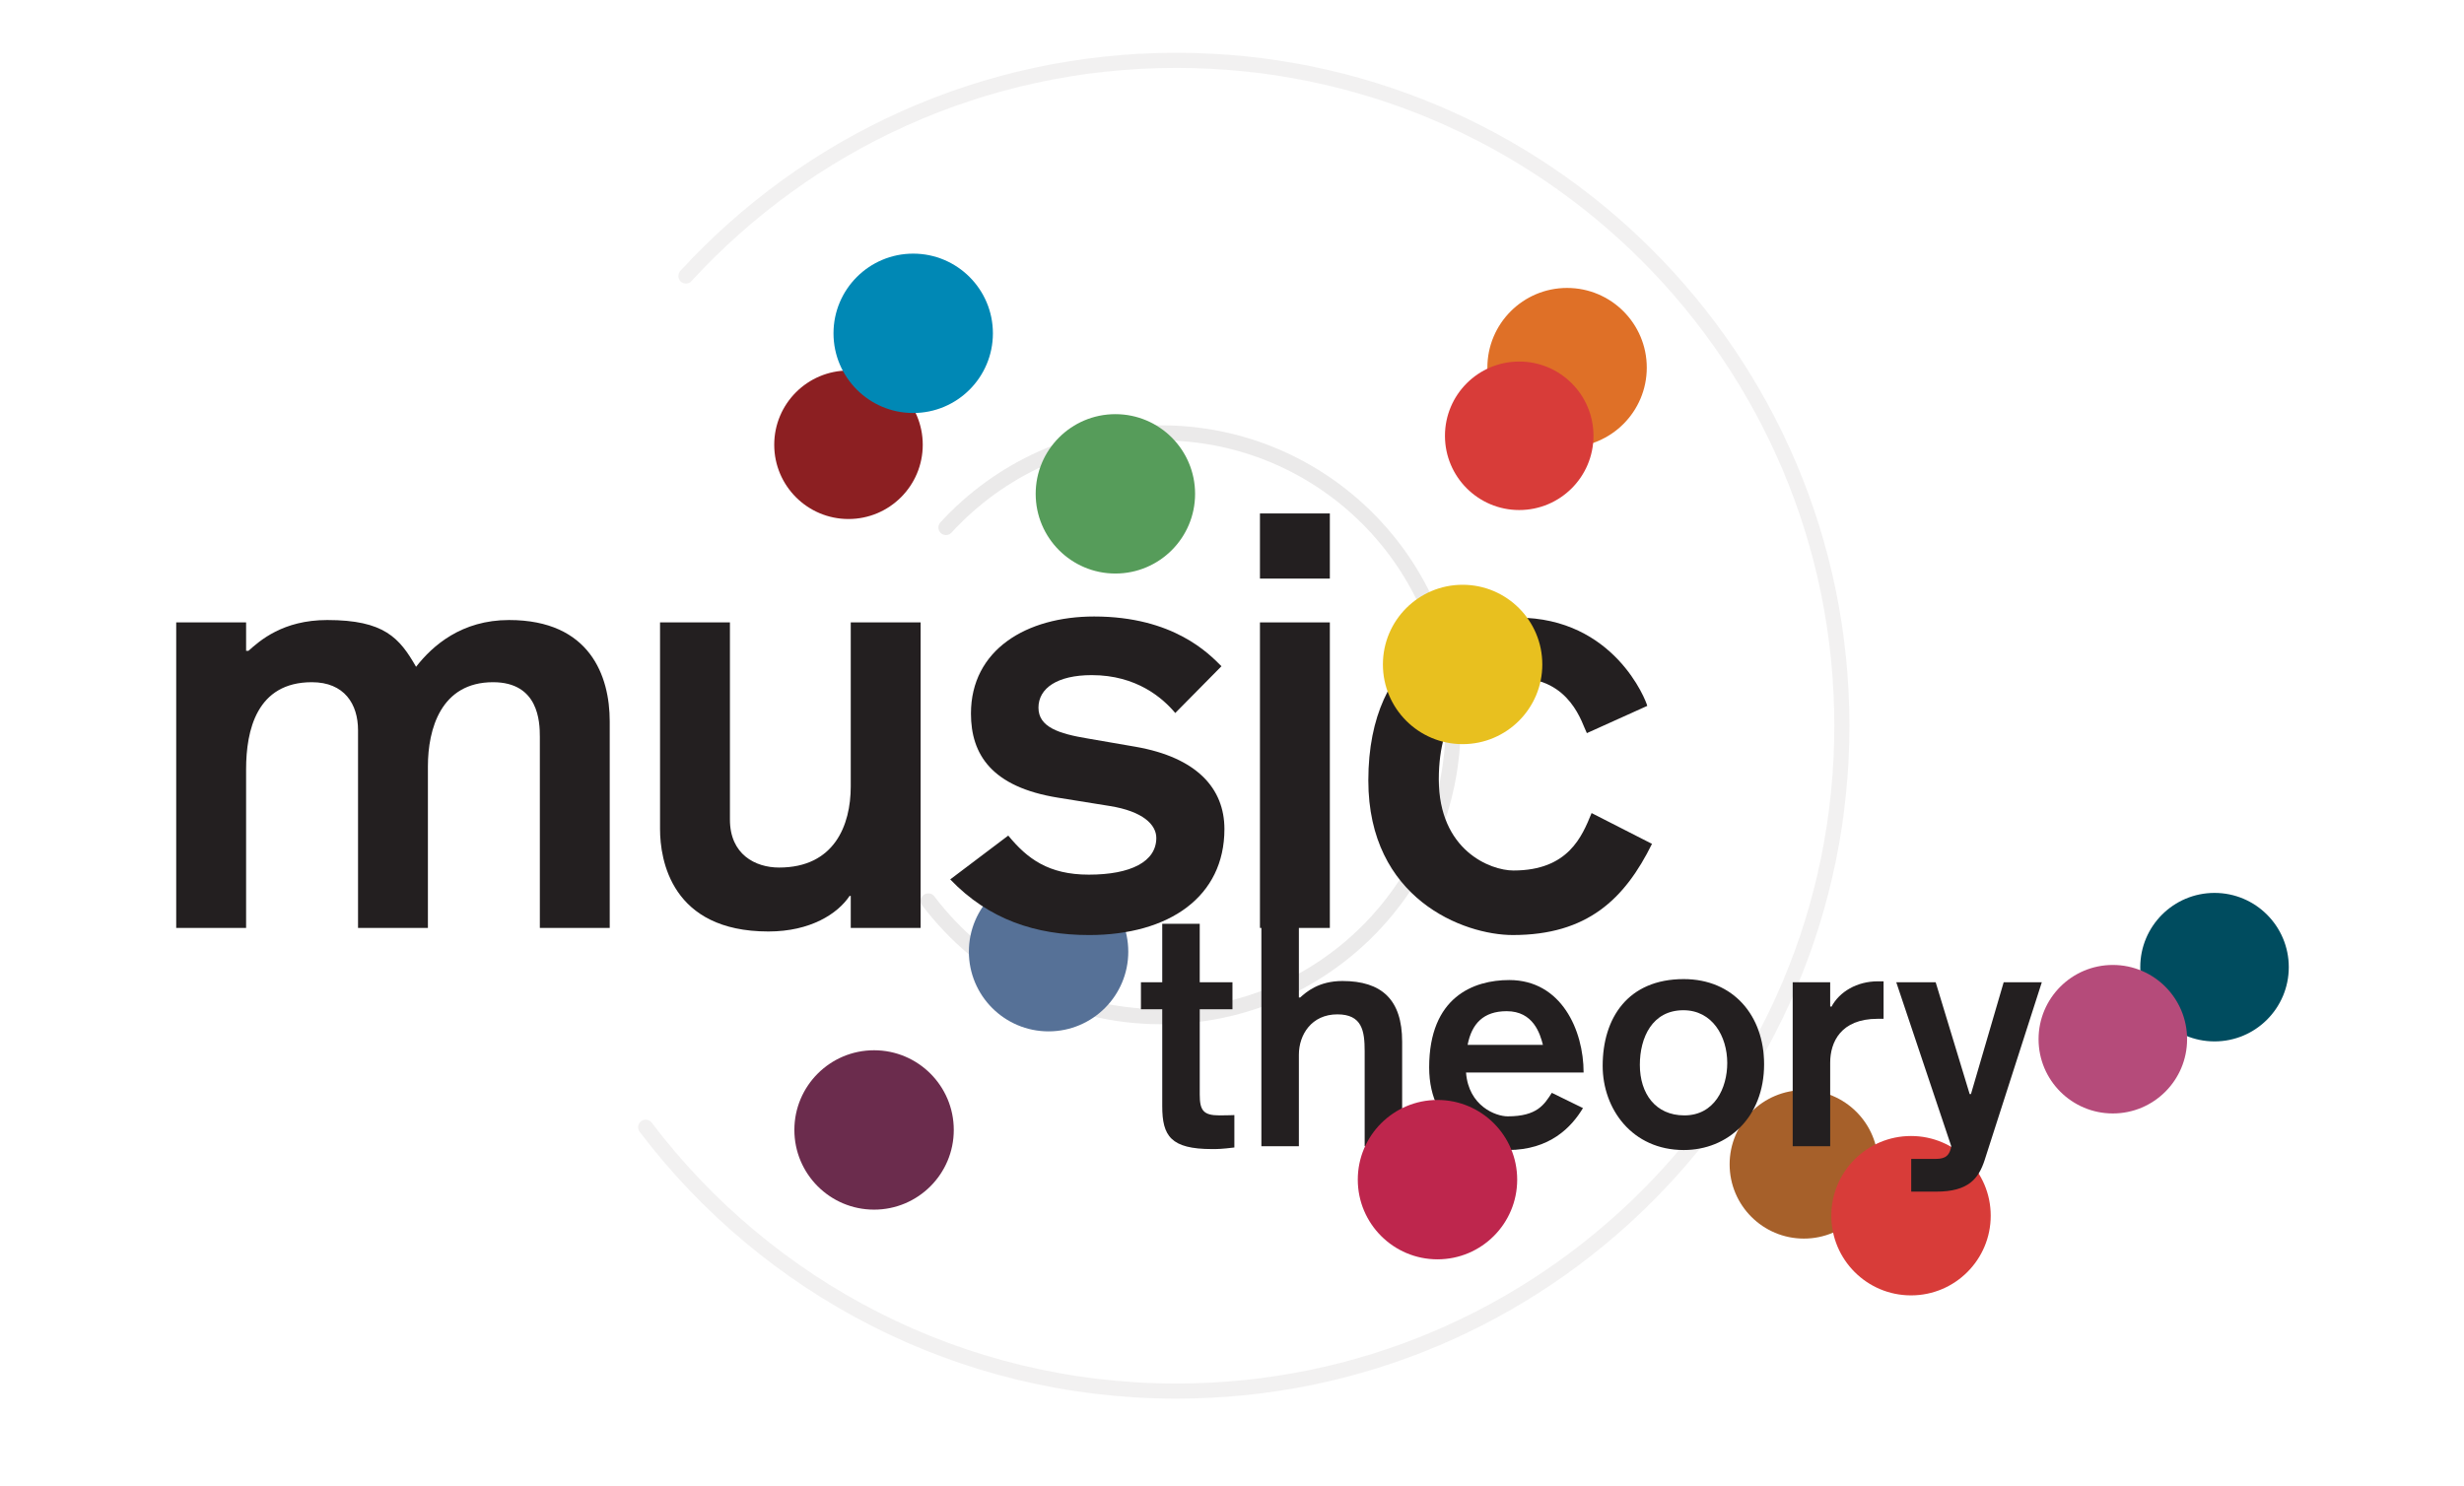 <?xml version="1.0" encoding="UTF-8"?>
<svg xmlns="http://www.w3.org/2000/svg" viewBox="0 0 326.099 196.67">
  <defs>
    <style>
      .cls-1 {
        opacity: .04;
      }

      .cls-1, .cls-2, .cls-3 {
        fill: none;
      }

      .cls-1, .cls-4, .cls-5, .cls-6, .cls-7, .cls-8, .cls-9, .cls-10, .cls-11, .cls-12, .cls-13 {
        mix-blend-mode: multiply;
      }

      .cls-14 {
        fill: #e8c01f;
      }

      .cls-15 {
        fill: #be264d;
      }

      .cls-16 {
        fill: #231f20;
      }

      .cls-2 {
        opacity: .09;
      }

      .cls-2, .cls-3 {
        stroke: #231f20;
        stroke-linecap: round;
        stroke-linejoin: round;
        stroke-width: 2px;
      }

      .cls-4 {
        fill: #569c5a;
      }

      .cls-5 {
        fill: #567197;
      }

      .cls-6 {
        fill: #d83c39;
      }

      .cls-7 {
        fill: #a6602a;
      }

      .cls-8 {
        fill: #df7027;
      }

      .cls-9 {
        fill: #b54b7a;
      }

      .cls-10 {
        fill: #8c1f22;
      }

      .cls-11 {
        fill: #6b2c4d;
      }

      .cls-12 {
        fill: #004c5f;
      }

      .cls-13 {
        fill: #0088b5;
      }

      .cls-17 {
        isolation: isolate;
      }

      .cls-3 {
        opacity: .06;
      }
    </style>
  </defs>
  <g class="cls-17">
    <g id="Layer_2" data-name="Layer 2">
      <g id="Layer_1-2" data-name="Layer 1">
        <path class="cls-3" d="M90.777,36.535c16.1-17.546,39.222-28.546,64.912-28.546,48.643,0,88.075,39.433,88.075,88.075s-39.433,88.075-88.075,88.075c-28.677,0-54.153-13.706-70.235-34.924"/>
        <path class="cls-2" d="M125.194,69.825c7.063-7.697,17.206-12.523,28.477-12.523,21.339,0,38.638,17.299,38.638,38.638s-17.299,38.638-38.638,38.638c-12.581,0-23.757-6.013-30.812-15.321"/>
        <rect class="cls-1" width="326.099" height="196.67"/>
        <circle class="cls-12" cx="293.082" cy="128.023" r="9.828"/>
        <circle class="cls-10" cx="112.294" cy="58.874" r="9.828"/>
        <circle class="cls-7" cx="238.737" cy="154.125" r="9.828"/>
        <circle class="cls-9" cx="279.623" cy="137.56" r="9.828"/>
        <circle class="cls-11" cx="115.68" cy="149.572" r="10.548"/>
        <circle class="cls-13" cx="120.858" cy="44.122" r="10.548"/>
        <circle class="cls-4" cx="147.616" cy="65.371" r="10.548"/>
        <circle class="cls-5" cx="138.774" cy="125.975" r="10.548"/>
        <circle class="cls-6" cx="252.914" cy="160.922" r="10.548"/>
        <circle class="cls-8" cx="207.395" cy="48.663" r="10.548"/>
        <circle class="cls-6" cx="201.062" cy="57.686" r="9.828"/>
        <g>
          <path class="cls-16" d="M71.445,122.831v-25.316c0-1.96-.156-7.211-6.192-7.211-6.897,0-8.622,6.192-8.622,11.13v21.397h-9.248v-26.178c0-3.449-1.803-6.349-6.113-6.349-7.289,0-8.7,6.349-8.7,11.522v21.005h-9.25v-40.443h9.25v3.762h.313c1.49-1.333,4.546-4.076,10.424-4.076,7.525,0,9.562,2.352,11.757,6.192,2.195-2.821,6.035-6.192,12.305-6.192,10.737,0,13.324,7.446,13.324,13.403v27.354h-9.248Z"/>
          <path class="cls-16" d="M96.603,82.388v26.1c0,4.624,3.37,6.349,6.505,6.349,7.29,0,9.485-5.565,9.485-10.738v-21.711h9.248v40.443h-9.248v-4.233h-.158c-1.567,2.352-5.173,4.703-10.738,4.703-12.854,0-14.344-9.484-14.344-13.559v-27.354h9.25Z"/>
          <path class="cls-16" d="M144.098,123.772c-6.977,0-13.246-2.038-18.34-7.367l7.68-5.8c2.509,3.057,5.33,5.173,10.66,5.173,5.565,0,8.934-1.724,8.934-4.859,0-1.725-1.723-3.527-6.191-4.233l-6.819-1.097c-8.778-1.411-11.521-5.722-11.521-11.129,0-8.465,7.367-12.854,16.302-12.854,10.503,0,15.206,4.938,16.851,6.584l-6.113,6.192c-1.646-1.959-5.094-5.016-11.051-5.016-4.546,0-7.055,1.725-7.055,4.311s2.743,3.449,6.505,4.076l6.349,1.097c8.073,1.411,11.757,5.486,11.757,10.895,0,8.935-7.289,14.029-17.948,14.029Z"/>
          <path class="cls-16" d="M166.749,76.588v-8.622h9.25v8.622h-9.25Zm0,46.243v-40.443h9.25v40.443h-9.25Z"/>
          <path class="cls-16" d="M218.634,111.701c-3.604,7.289-8.542,12.07-18.418,12.07-6.505,0-19.124-4.781-19.124-20.457,0-17.4,12.305-21.554,19.751-21.554,12.776,0,17.009,10.973,17.165,11.678l-7.994,3.606c-.628-1.176-2.117-7.289-9.25-7.289-6.191,0-10.345,4.781-10.345,13.403,0,9.405,6.819,12.07,9.875,12.07,7.289,0,9.092-4.546,10.346-7.603l7.994,4.076Z"/>
        </g>
        <g>
          <path class="cls-16" d="M158.78,133.598v11.271c0,2.103,.463,2.776,2.607,2.776,1.135,0,1.976-.042,1.976-.042v4.29c-1.723,.21-2.228,.21-2.943,.21-5.467,0-6.603-1.724-6.603-5.677v-12.827h-2.818v-3.575h2.818v-7.738h4.962v7.738h4.332v3.575h-4.332Z"/>
          <path class="cls-16" d="M180.607,151.724v-12.574c0-2.692-.337-4.879-3.616-4.879-3.407,0-5.09,2.692-5.09,5.341v12.112h-4.962v-29.438h4.962v9.756h.168c.8-.715,2.44-2.186,5.593-2.186,5.173,0,7.906,2.439,7.906,8.032v13.836h-4.962Z"/>
          <path class="cls-16" d="M194.022,141.968c.337,4.458,3.953,5.803,5.509,5.803,3.911,0,4.837-1.556,5.846-3.112l4.121,2.018c-1.514,2.524-4.374,5.551-9.925,5.551-3.616,0-10.429-2.607-10.429-10.934,0-9.336,5.888-11.565,10.598-11.565,6.897,0,9.841,6.645,9.841,12.238h-15.561Zm10.178-3.659c-.379-1.472-1.262-4.458-4.795-4.458-3.069,0-4.625,1.64-5.173,4.458h9.967Z"/>
          <path class="cls-16" d="M222.83,152.229c-6.813,0-10.724-5.425-10.724-11.144,0-6.308,3.323-11.481,10.724-11.481,6.603,0,10.64,4.879,10.64,11.271,0,7.023-4.794,11.355-10.64,11.355Zm-.042-18.504c-4.121,0-5.762,3.616-5.762,7.233,0,3.785,2.061,6.687,5.888,6.687,3.995,0,5.678-3.617,5.678-6.939,0-3.532-1.977-6.981-5.804-6.981Z"/>
          <path class="cls-16" d="M248.484,134.86c-4.879,0-6.267,3.112-6.267,5.803v11.061h-4.962v-21.7h4.962v3.196l.168,.042c1.052-1.977,3.365-3.364,6.141-3.364h.756v4.963h-.799Z"/>
          <path class="cls-16" d="M262.654,153.574c-.799,2.44-2.144,4.164-6.392,4.164h-3.322v-4.332h3.027c1.01,0,2.019-.041,2.272-1.682l-7.276-21.7h5.215l4.5,14.803h.168l4.331-14.803h5.047l-7.571,23.551Z"/>
        </g>
        <circle class="cls-14" cx="193.569" cy="87.955" r="10.548"/>
        <circle class="cls-15" cx="190.245" cy="156.15" r="10.548"/>
      </g>
    </g>
  </g>
</svg>